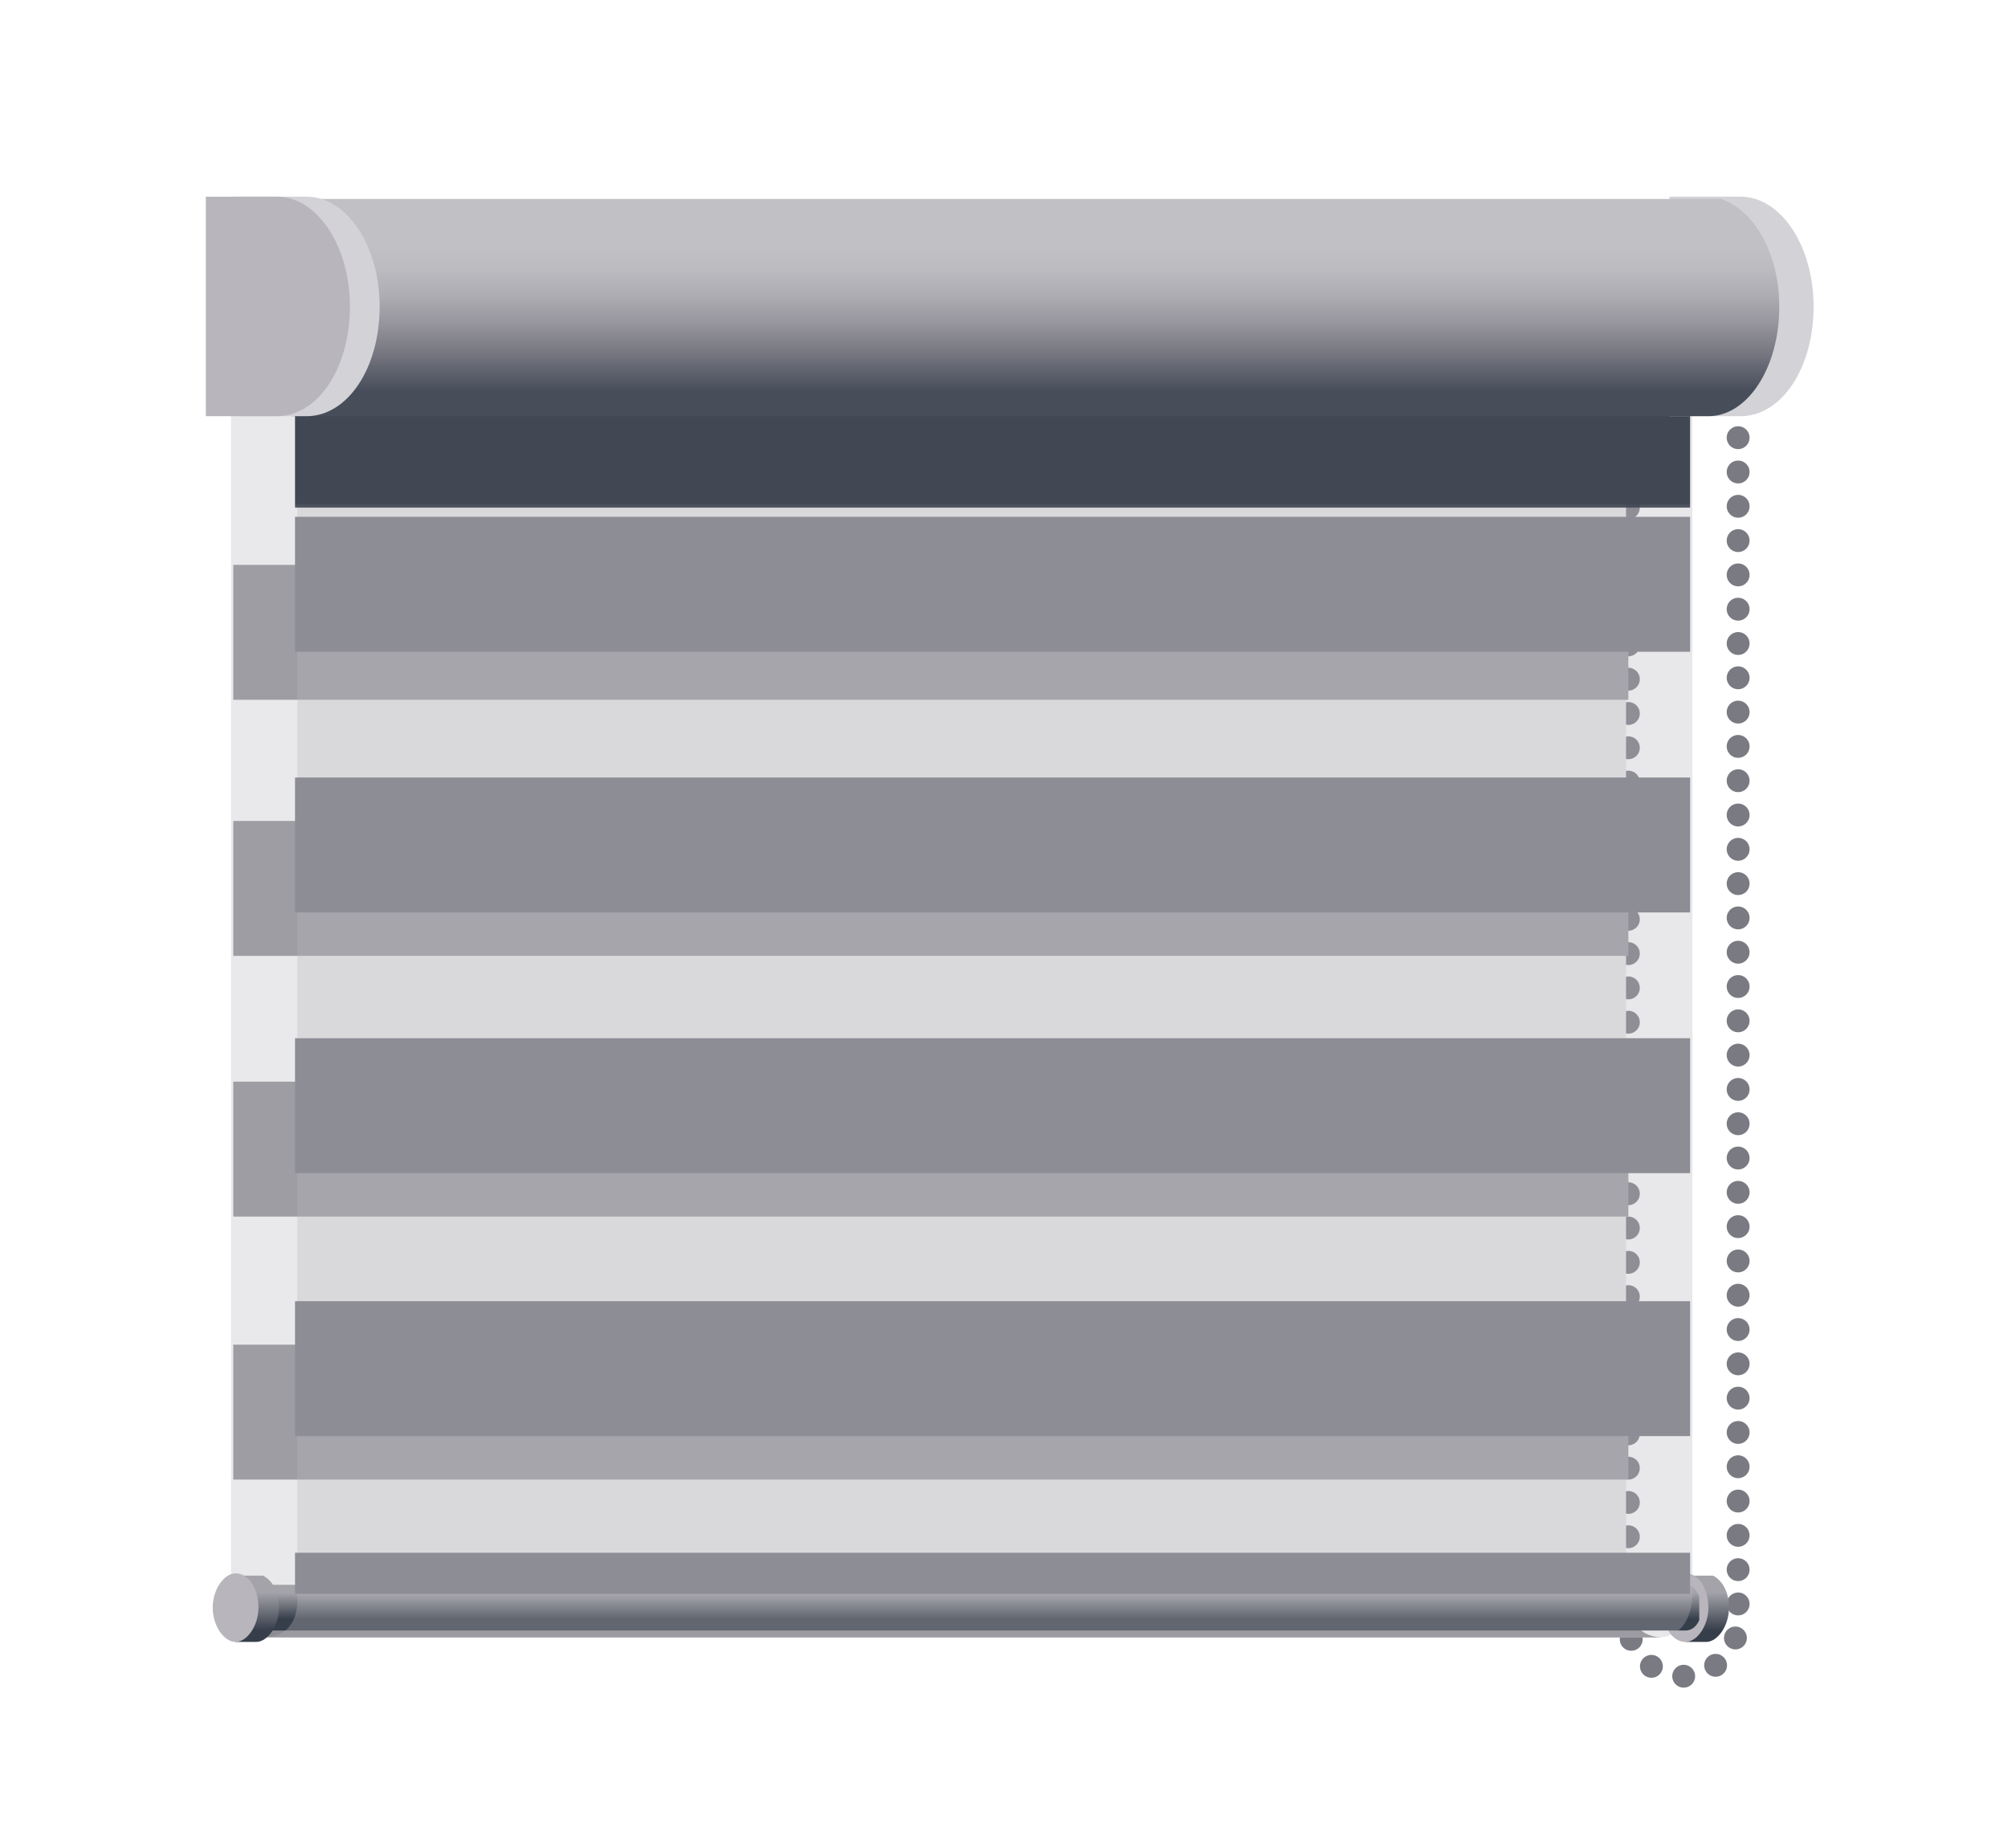 <?xml version="1.0" encoding="utf-8"?>
<!-- Generator: Adobe Illustrator 23.0.0, SVG Export Plug-In . SVG Version: 6.00 Build 0)  -->
<svg version="1.1" id="Lag_1" xmlns="http://www.w3.org/2000/svg" xmlns:xlink="http://www.w3.org/1999/xlink" x="0px" y="0px"
	 viewBox="0 0 87.8 80.8" style="enable-background:new 0 0 87.8 80.8;" xml:space="preserve">
<style type="text/css">
	.st0{fill:none;stroke:#7A7A83;stroke-linecap:round;stroke-linejoin:round;stroke-dasharray:0,1.5;}
	.st1{fill:#E9E8EA;}
	.st2{clip-path:url(#SVGID_2_);fill:#8D8D95;}
	.st3{clip-path:url(#SVGID_2_);fill:#9E9DA4;}
	.st4{clip-path:url(#SVGID_4_);fill:url(#SVGID_5_);}
	.st5{fill:#B8B6BC;}
	.st6{clip-path:url(#SVGID_7_);fill:url(#SVGID_8_);}
	.st7{clip-path:url(#SVGID_10_);fill:url(#SVGID_11_);}
	.st8{opacity:0.33;}
	.st9{clip-path:url(#SVGID_13_);fill:#B8B6BC;}
	.st10{fill:#8D8D95;}
	.st11{filter:url(#Adobe_OpacityMaskFilter);}
	.st12{clip-path:url(#SVGID_15_);fill:url(#SVGID_17_);}
	.st13{clip-path:url(#SVGID_15_);mask:url(#SVGID_16_);}
	.st14{clip-path:url(#SVGID_19_);fill:#414854;}
	.st15{fill:#D3D2D6;}
	.st16{clip-path:url(#SVGID_21_);fill:url(#SVGID_22_);}
</style>
<g>
	<path class="st0" d="M71.2,17.7v53.2c0,1.4,1.1,2.4,2.4,2.4s2.4-1.1,2.4-2.4V14.8"/>
	<path class="st1" d="M11.6,71.6c-1.5,0-1.5-1.8-1.5-1.8V14.1c0,0,60.1-1,60.5-1.1c0.5,0,0.5,1.1,0.5,1.1v55.7c0,0-0.2,1.8,1.5,1.8
		C72.6,71.6,12.6,71.6,11.6,71.6"/>
</g>
<g>
	<defs>
		<path id="SVGID_1_" d="M70.7,13c-0.5,0-60.5,1.1-60.5,1.1v55.7c0,0-0.1,1.8,1.5,1.8c1,0,61,0,61,0c-1.6,0-1.5-1.8-1.5-1.8V14.1
			C71.1,14.1,71.1,13,70.7,13C70.7,13,70.7,13,70.7,13"/>
	</defs>
	<clipPath id="SVGID_2_">
		<use xlink:href="#SVGID_1_"  style="overflow:visible;"/>
	</clipPath>
	<rect x="7.6" y="70.2" class="st2" width="67.9" height="5.9"/>
	<rect x="7.6" y="58.8" class="st3" width="67.9" height="5.9"/>
	<rect x="7.6" y="47.3" class="st3" width="67.9" height="5.9"/>
	<rect x="7.6" y="35.9" class="st3" width="67.9" height="5.9"/>
	<rect x="7.6" y="24.7" class="st3" width="67.9" height="5.9"/>
</g>
<g>
	<defs>
		<path id="SVGID_3_" d="M73.7,68.9v2.9h0.9v0c0.5,0,1-0.7,1-1.5c0-0.8-0.4-1.4-1-1.5v0H73.7z"/>
	</defs>
	<clipPath id="SVGID_4_">
		<use xlink:href="#SVGID_3_"  style="overflow:visible;"/>
	</clipPath>
	
		<linearGradient id="SVGID_5_" gradientUnits="userSpaceOnUse" x1="-556.555" y1="450.42" x2="-555.621" y2="450.42" gradientTransform="matrix(0 -3.114 -3.114 0 1477.106 -1661.186)">
		<stop  offset="0" style="stop-color:#353E4A"/>
		<stop  offset="0.215" style="stop-color:#353E4A"/>
		<stop  offset="0.788" style="stop-color:#A4A3A9"/>
		<stop  offset="1" style="stop-color:#A4A3A9"/>
	</linearGradient>
	<rect x="73.7" y="68.9" class="st4" width="1.9" height="2.9"/>
</g>
<g>
	<path class="st5" d="M73.7,71.8c0.5,0,1-0.7,1-1.5c0-0.8-0.4-1.5-1-1.5c-0.5,0-1,0.7-1,1.5C72.7,71.1,73.1,71.8,73.7,71.8"/>
</g>
<g>
	<defs>
		<path id="SVGID_6_" d="M10.6,69.3v2h63.1v0c0.4,0,0.7-0.4,0.7-1c0-0.5-0.3-1-0.7-1v0H10.6z"/>
	</defs>
	<clipPath id="SVGID_7_">
		<use xlink:href="#SVGID_6_"  style="overflow:visible;"/>
	</clipPath>
	
		<linearGradient id="SVGID_8_" gradientUnits="userSpaceOnUse" x1="-557.873" y1="428.512" x2="-556.939" y2="428.512" gradientTransform="matrix(0 -2.126 -2.126 0 953.526 -1114.805)">
		<stop  offset="0" style="stop-color:#353E4A"/>
		<stop  offset="0.215" style="stop-color:#353E4A"/>
		<stop  offset="0.788" style="stop-color:#A4A3A9"/>
		<stop  offset="1" style="stop-color:#A4A3A9"/>
	</linearGradient>
	<rect x="10.6" y="69.3" class="st6" width="63.7" height="2"/>
</g>
<g>
	<defs>
		<path id="SVGID_9_" d="M10.3,68.9v2.9h0.9v0c0.5,0,1-0.7,1-1.5c0-0.8-0.4-1.4-1-1.5v0H10.3z"/>
	</defs>
	<clipPath id="SVGID_10_">
		<use xlink:href="#SVGID_9_"  style="overflow:visible;"/>
	</clipPath>
	
		<linearGradient id="SVGID_11_" gradientUnits="userSpaceOnUse" x1="-556.555" y1="448.98" x2="-555.621" y2="448.98" gradientTransform="matrix(0 -3.114 -3.114 0 1409.259 -1661.186)">
		<stop  offset="0" style="stop-color:#353E4A"/>
		<stop  offset="0.215" style="stop-color:#353E4A"/>
		<stop  offset="0.788" style="stop-color:#A4A3A9"/>
		<stop  offset="1" style="stop-color:#A4A3A9"/>
	</linearGradient>
	<rect x="10.3" y="68.9" class="st7" width="1.9" height="2.9"/>
</g>
<g>
	<path class="st5" d="M10.3,71.8c0.5,0,1-0.7,1-1.5c0-0.8-0.4-1.5-1-1.5c-0.5,0-1,0.7-1,1.5C9.3,71.1,9.8,71.8,10.3,71.8"/>
	<g class="st8">
		<g>
			<defs>
				<rect id="SVGID_12_" x="3.1" y="6.5" width="79.3" height="66"/>
			</defs>
			<clipPath id="SVGID_13_">
				<use xlink:href="#SVGID_12_"  style="overflow:visible;"/>
			</clipPath>
			<path class="st9" d="M72.5,71.6c1.5,0,1.5-1.8,1.5-1.8V14.1c0,0-60.1-1-60.5-1.1c-0.5,0-0.5,1.1-0.5,1.1v55.7
				c0,0,0.2,1.8-1.5,1.8C11.5,71.6,71.4,71.6,72.5,71.6"/>
		</g>
	</g>
</g>
<rect x="12.9" y="56.9" class="st10" width="61" height="5.9"/>
<rect x="12.9" y="45.4" class="st10" width="61" height="5.9"/>
<rect x="12.9" y="34" class="st10" width="61" height="5.9"/>
<rect x="12.9" y="22.6" class="st10" width="61" height="5.9"/>
<rect x="12.9" y="67.9" class="st10" width="61" height="1.8"/>
<g>
	<g>
		<defs>
			<rect id="SVGID_14_" x="4.5" y="7.5" width="77.8" height="15.6"/>
		</defs>
		<clipPath id="SVGID_15_">
			<use xlink:href="#SVGID_14_"  style="overflow:visible;"/>
		</clipPath>
		<defs>
			<filter id="Adobe_OpacityMaskFilter" filterUnits="userSpaceOnUse" x="4.5" y="7.5" width="77.8" height="15.6">
				<feFlood  style="flood-color:white;flood-opacity:1" result="back"/>
				<feBlend  in="SourceGraphic" in2="back" mode="normal"/>
			</filter>
		</defs>
		<mask maskUnits="userSpaceOnUse" x="4.5" y="7.5" width="77.8" height="15.6" id="SVGID_16_">
			<g class="st11">
				
					<linearGradient id="SVGID_17_" gradientUnits="userSpaceOnUse" x1="-551.269" y1="474.343" x2="-550.336" y2="474.343" gradientTransform="matrix(0 5.12 5.12 0 -2385.133 2838.173)">
					<stop  offset="0" style="stop-color:#FFFFFF"/>
					<stop  offset="1" style="stop-color:#000000"/>
				</linearGradient>
				<rect x="4.5" y="7.5" class="st12" width="77.8" height="15.6"/>
			</g>
		</mask>
		<g class="st13">
			<g>
				<defs>
					<rect id="SVGID_18_" x="4.5" y="7.5" width="77.8" height="15.6"/>
				</defs>
				<clipPath id="SVGID_19_">
					<use xlink:href="#SVGID_18_"  style="overflow:visible;"/>
				</clipPath>
				<rect x="12.9" y="14.1" class="st14" width="61" height="8.1"/>
			</g>
		</g>
	</g>
</g>
<path class="st15" d="M73,8.7v9.5h3.1c1.8,0,3.2-2.1,3.2-4.8c0-2.6-1.4-4.8-3.2-4.8H73z"/>
<g>
	<defs>
		<path id="SVGID_20_" d="M13,8.7c-1.5,0-2.2,0.6-2.2,4.9s0.9,4.6,2.2,4.6h61.7v0c1.7,0,3.1-2.1,3.1-4.8c0-2.6-1.4-4.7-3.1-4.8v0H13
			z"/>
	</defs>
	<clipPath id="SVGID_21_">
		<use xlink:href="#SVGID_20_"  style="overflow:visible;"/>
	</clipPath>
	
		<linearGradient id="SVGID_22_" gradientUnits="userSpaceOnUse" x1="-554.979" y1="452.644" x2="-554.045" y2="452.644" gradientTransform="matrix(0 -10.195 -10.195 0 4658.999 -5639.73)">
		<stop  offset="0" style="stop-color:#474E5A"/>
		<stop  offset="0.123" style="stop-color:#474E5A"/>
		<stop  offset="0.171" style="stop-color:#545965"/>
		<stop  offset="0.305" style="stop-color:#797983"/>
		<stop  offset="0.436" style="stop-color:#97969E"/>
		<stop  offset="0.563" style="stop-color:#AEADB3"/>
		<stop  offset="0.683" style="stop-color:#BCBBC0"/>
		<stop  offset="0.788" style="stop-color:#C1C0C5"/>
		<stop  offset="1" style="stop-color:#C1C0C5"/>
	</linearGradient>
	<rect x="10.8" y="8.7" class="st16" width="67.1" height="9.5"/>
</g>
<path class="st15" d="M10.3,8.7v9.5h3.1c1.8,0,3.2-2.1,3.2-4.8c0-2.6-1.4-4.8-3.2-4.8H10.3z"/>
<path class="st5" d="M9,8.7v9.5h3.1c1.8,0,3.2-2.1,3.2-4.8c0-2.6-1.4-4.8-3.2-4.8H9z"/>
</svg>
